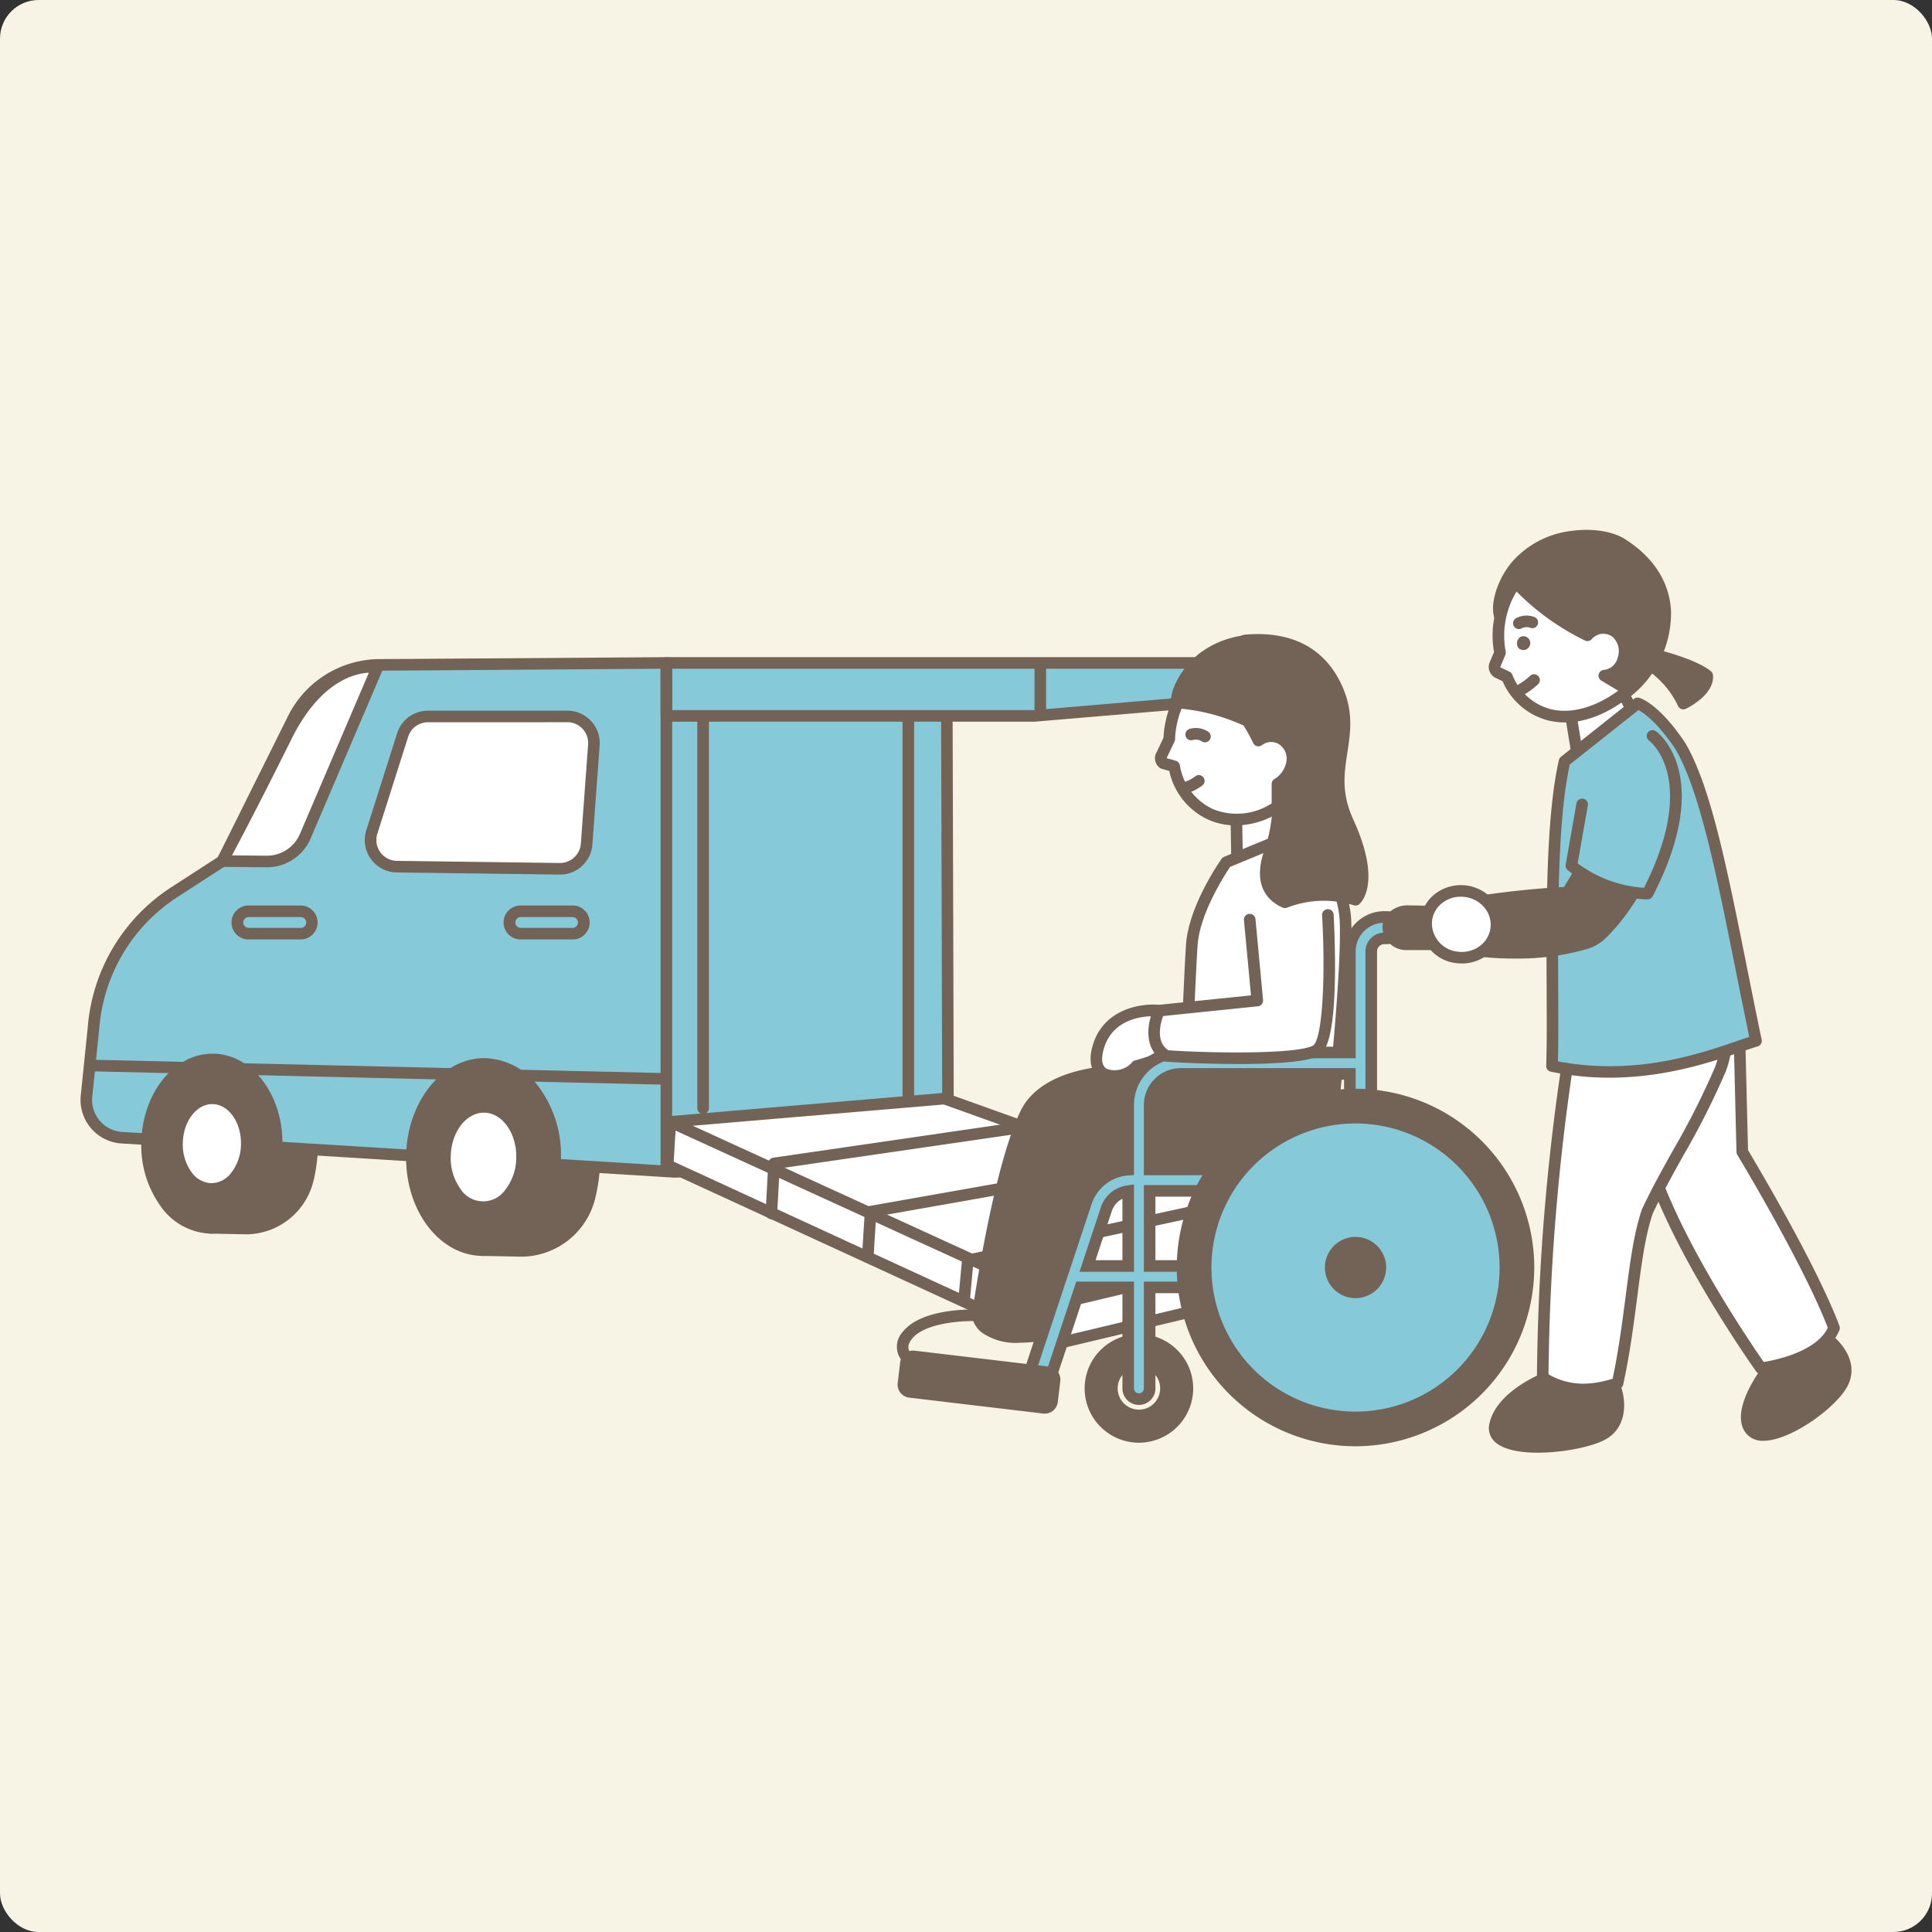 <svg xmlns="http://www.w3.org/2000/svg" width="300" height="300"><rect width="100%" height="100%" fill="#333333" stroke="none"/><defs><clipPath id="a"><path data-name="長方形 3740" fill="none" d="M0 0h275v143.298H0z"/></clipPath></defs><g data-name="グループ 28258" transform="translate(-533 -7317.757)"><rect data-name="長方形 352" width="300" height="300" rx="6" transform="translate(533 7317.757)" fill="#f8f4e5"/><g data-name="グループ 27396"><g data-name="グループ 27395" clip-path="url(#a)" transform="translate(545.5 7400.033)"><path data-name="パス 18428" d="M20.15 108.379l5.547.107a9.858 9.858 0 009.645-7.762c1-4.222 1.125-10.232-1.6-18.236l-13.093-.251z" fill="#736357"/><path data-name="パス 18429" d="M25.872 109.387h-.192l-5.547-.107a.9.9 0 01-.881-.916l.5-26.142a.9.9 0 01.275-.631.846.846 0 01.641-.251l13.092.251a.9.9 0 01.833.61c2.368 6.963 2.914 13.266 1.622 18.732a10.833 10.833 0 01-10.345 8.456m-4.803-1.891l4.648.089a8.978 8.978 0 008.753-7.07c1.177-4.978.714-10.743-1.375-17.143l-11.559-.222z" fill="#736357"/><path data-name="パス 18430" d="M62.305 111.838l6.134.118a10.9 10.9 0 0010.665-8.583c1.1-4.669 1.244-11.315-1.766-20.166l-14.478-.278z" fill="#736357"/><path data-name="パス 18431" d="M68.632 112.857h-.211l-6.134-.117a.9.9 0 01-.881-.917l.555-28.908a.9.9 0 01.916-.881l14.478.278a.9.9 0 01.833.61c2.613 7.682 3.216 14.634 1.791 20.661a11.882 11.882 0 01-11.347 9.277m-5.411-1.9l5.235.1h.177a10.075 10.075 0 009.6-7.893c1.309-5.54.79-11.953-1.544-19.072l-12.945-.248z" fill="#736357"/><path data-name="パス 18432" d="M134.51 23.41l-43.795-2.746-44.266.305a15.125 15.125 0 00-13.439 8.388L22.031 51.429l-7.527 4.873A27.505 27.505 0 002.032 77.2L.918 88.063a5.867 5.867 0 005.308 6.31l85.971 5.318 42.527-1.884z" fill="#86c9d9"/><path data-name="パス 18433" d="M92.2 100.589h-.056L6.171 95.27a6.8 6.8 0 01-6.149-7.28l1.116-10.882a28.564 28.564 0 0112.877-21.561l7.32-4.739 10.871-21.852a15.948 15.948 0 0114.237-8.887l44.266-.3 43.857 2.748a.9.9 0 01.842.894l.214 74.4a.9.9 0 01-.859.9l-42.526 1.884H92.2m-1.541-79.034l-44.2.306a14.16 14.16 0 00-12.64 7.89L22.835 51.829a.892.892 0 01-.316.354l-7.527 4.873A26.767 26.767 0 002.928 77.271L1.812 88.154a4.983 4.983 0 004.5 5.323l85.9 5.313 41.617-1.844-.209-72.693z" fill="#736357"/><path data-name="パス 18434" d="M34.179 62.701h-8.1a1.736 1.736 0 010-3.473h8.1a1.736 1.736 0 110 3.473" fill="#86c9d9"/><path data-name="パス 18435" d="M34.183 63.6h-8.1a2.635 2.635 0 110-5.27h8.1a2.635 2.635 0 110 5.27m-8.1-3.473a.838.838 0 000 1.675h8.1a.838.838 0 100-1.675z" fill="#736357"/><path data-name="パス 18436" d="M76.432 62.701h-8.1a1.736 1.736 0 010-3.473h8.1a1.736 1.736 0 010 3.473" fill="#86c9d9"/><path data-name="パス 18437" d="M76.433 63.6h-8.1a2.635 2.635 0 110-5.27h8.1a2.635 2.635 0 110 5.27m-8.1-3.473a.838.838 0 000 1.675h8.1a.838.838 0 000-1.675z" fill="#736357"/><path data-name="パス 18438" d="M50.022 31.859l-4.785 15.055a4.131 4.131 0 003.883 5.38l25.3.333a4.131 4.131 0 004.175-3.83l1.127-15.394A4.132 4.132 0 0075.6 28.97l-21.638.006a4.131 4.131 0 00-3.936 2.88" fill="#fff"/><path data-name="パス 18439" d="M74.471 53.528h-.068l-25.295-.332a5.03 5.03 0 01-4.728-6.554l4.784-15.055a5.013 5.013 0 014.793-3.507l21.638-.006a5.029 5.029 0 015.017 5.4l-1.125 15.391a5.037 5.037 0 01-5.016 4.664m1.125-23.658l-21.638.006a3.222 3.222 0 00-3.08 2.254l-4.785 15.055a3.234 3.234 0 003.039 4.211l25.295.332a3.258 3.258 0 003.266-3l1.127-15.394a3.233 3.233 0 00-3.224-3.469m-25.575 1.992z" fill="#736357"/><path data-name="パス 18440" d="M90.488 86.148h-.022l-88.81-2.074a.9.9 0 11.042-1.8l88.81 2.074a.9.9 0 01-.021 1.8" fill="#736357"/><path data-name="パス 18441" d="M30.457 95.501c-.139 7.219-4.753 12.985-10.306 12.879s-9.943-6.046-9.8-13.265 4.753-12.985 10.306-12.878 9.943 6.045 9.8 13.264" fill="#736357"/><path data-name="パス 18442" d="M20.305 109.28h-.172a9.877 9.877 0 01-7.742-4.329 16.091 16.091 0 01-2.944-9.853c.148-7.7 5.166-13.878 11.223-13.76 6.039.116 10.833 6.477 10.685 14.18a16.084 16.084 0 01-3.32 9.731 9.909 9.909 0 01-7.73 4.031m.2-26.146c-4.989 0-9.128 5.346-9.256 12a14.286 14.286 0 002.592 8.748 8.124 8.124 0 006.331 3.6 8.189 8.189 0 006.464-3.355 14.285 14.285 0 002.918-8.643c.129-6.712-3.874-12.252-8.923-12.348h-.134m9.957 12.362z" fill="#736357"/><path data-name="パス 18443" d="M25.816 95.412c-.075 3.887-2.559 6.992-5.549 6.934s-5.354-3.255-5.28-7.142 2.559-6.992 5.55-6.934 5.354 3.255 5.279 7.142" fill="#fff"/><path data-name="パス 18444" d="M20.35 103.246h-.1a5.719 5.719 0 01-4.494-2.5 9.076 9.076 0 01-1.666-5.559c.084-4.375 2.984-7.893 6.465-7.816s6.245 3.683 6.161 8.059a9.075 9.075 0 01-1.879 5.49 5.741 5.741 0 01-4.486 2.326m.105-14.079c-2.461 0-4.505 2.7-4.569 6.054a7.276 7.276 0 001.314 4.456 3.97 3.97 0 003.083 1.77 3.926 3.926 0 003.149-1.65 7.276 7.276 0 001.485-4.4l.9.018-.9-.018c.065-3.386-1.908-6.178-4.4-6.227h-.064" fill="#736357"/><path data-name="パス 18445" d="M73.702 97.598c-.153 7.983-5.255 14.358-11.4 14.24s-10.994-6.684-10.841-14.667 5.255-14.358 11.4-14.241 10.994 6.685 10.841 14.668" fill="#736357"/><path data-name="パス 18446" d="M62.471 112.739h-.183c-6.626-.127-11.885-7.119-11.722-15.584s5.677-15.23 12.312-15.122a10.829 10.829 0 018.486 4.749A17.691 17.691 0 0174.6 97.617c-.16 8.387-5.585 15.124-12.129 15.124m.222-28.911c-5.568 0-10.187 5.953-10.33 13.36-.143 7.475 4.324 13.644 9.96 13.752 5.625.086 10.337-5.885 10.48-13.359a15.888 15.888 0 00-2.885-9.732 9.073 9.073 0 00-7.074-4.022h-.15" fill="#736357"/><path data-name="パス 18447" d="M68.565 97.499c-.082 4.3-2.83 7.732-6.136 7.668s-5.92-3.6-5.837-7.9 2.829-7.732 6.136-7.668 5.92 3.6 5.838 7.9" fill="#fff"/><path data-name="パス 18448" d="M62.526 106.067h-.11a6.234 6.234 0 01-4.9-2.725 9.938 9.938 0 01-1.824-6.089c.091-4.742 3.2-8.55 6.946-8.55h.106c3.8.073 6.811 4.027 6.719 8.814a9.943 9.943 0 01-2.056 6.015 6.256 6.256 0 01-4.886 2.536m.116-15.568c-2.773 0-5.075 3.024-5.147 6.787a8.136 8.136 0 001.471 4.985 4.179 4.179 0 007.042.135 8.14 8.14 0 001.662-4.925c.073-3.8-2.151-6.928-4.956-6.982h-.073m5.928 7z" fill="#736357"/><path data-name="パス 18449" d="M22.03 51.43l6.846.066a6.492 6.492 0 006.032-3.94l11.2-26.215S38.047 19.8 31.954 32.092 22.03 51.43 22.03 51.43" fill="#fff"/><path data-name="パス 18450" d="M28.938 52.395h-.071l-6.846-.066a.9.9 0 01-.781-1.328c.038-.071 3.894-7.175 9.908-19.308 6.324-12.757 14.776-11.3 15.133-11.235a.9.9 0 01.658 1.237l-11.2 26.214a7.371 7.371 0 01-6.8 4.487m-5.413-1.85l5.36.052h.054a5.579 5.579 0 005.143-3.4L44.776 22.18c-2.316.121-7.622 1.446-12.017 10.312-4.544 9.159-7.856 15.467-9.234 18.053" fill="#736357"/><path data-name="パス 18451" d="M91.59 91.926l-.421 6.738 60.286 27.728 43.342-10.325v-5.139z" fill="#fff"/><path data-name="パス 18452" d="M151.455 127.293a.9.9 0 01-.376-.082L90.794 99.48a.9.9 0 01-.522-.873l.421-6.738a.9.9 0 011.06-.828l103.206 19a.9.9 0 01.736.884v5.139a.9.9 0 01-.691.875l-43.341 10.324a.892.892 0 01-.208.025m-59.35-29.189l59.441 27.348 42.349-10.088v-3.682L92.424 92.993z" fill="#736357"/><path data-name="パス 18453" d="M91.585 91.926l42.558-3.611 60.457 21.642-41.843 9.945z" fill="#fff"/><path data-name="パス 18454" d="M152.762 120.8a.9.9 0 01-.374-.081L91.217 92.744a.9.9 0 01.3-1.713l42.557-3.611a.854.854 0 01.379.05l60.451 21.641a.9.9 0 01-.095 1.721l-41.843 9.944a.892.892 0 01-.208.024M95.074 92.532l57.777 26.423 38.6-9.173-57.421-20.555z" fill="#736357"/><path data-name="パス 18455" d="M107.279 107.041h-.049a.9.9 0 01-.849-.946l.421-7.765a.9.9 0 01.768-.841l38.866-5.661a.9.9 0 11.259 1.778l-38.137 5.55-.381 7.031a.9.9 0 01-.9.85" fill="#736357"/><path data-name="パス 18456" d="M122.266 113.503h-.056a.9.9 0 01-.842-.953l.421-6.737a.9.9 0 01.741-.83l38.852-6.873a.9.9 0 01.313 1.77l-38.156 6.75-.376 6.031a.9.9 0 01-.9.843" fill="#736357"/><path data-name="パス 18457" d="M137.255 119.967h-.084a.9.9 0 01-.812-.978l.521-5.63a.9.9 0 01.705-.8l40.822-8.825a.9.9 0 01.38 1.758l-40.178 8.686-.46 4.973a.9.9 0 01-.894.816" fill="#736357"/><path data-name="線 641" fill="#86c9d9" d="M152.762 119.902l-.421 5.71"/><path data-name="パス 18458" d="M152.342 126.51h-.067a.9.9 0 01-.83-.962l.421-5.71a.9.9 0 111.792.133l-.421 5.71a.9.9 0 01-.895.832" fill="#736357"/><path data-name="パス 18459" d="M184.517 25.804l-36.409 3.08H90.974v-8.22h93.543z" fill="#86c9d9"/><path data-name="パス 18460" d="M148.107 29.786H90.973a.9.9 0 01-.9-.9v-8.222a.9.9 0 01.9-.9h93.543a.9.9 0 01.9.9v5.138a.9.9 0 01-.823.9l-36.408 3.084h-.076m-56.235-1.8h56.2l35.548-3.011v-3.413h-91.75zm92.642-2.184z" fill="#736357"/><path data-name="パス 18461" d="M90.974 100.422a.9.9 0 01-.9-.9V21.499a.9.9 0 011.8 0v78.023a.9.9 0 01-.9.9" fill="#736357"/><path data-name="線 642" fill="#86c9d9" d="M96.677 29.39v60.416"/><path data-name="パス 18462" d="M96.678 90.706a.9.9 0 01-.9-.9V29.39a.9.9 0 111.8 0v60.417a.9.9 0 01-.9.9" fill="#736357"/><path data-name="線 643" fill="#86c9d9" d="M128.544 29.39v59.388"/><path data-name="パス 18463" d="M128.544 89.677a.9.9 0 01-.9-.9V29.39a.9.9 0 111.8 0v59.389a.9.9 0 01-.9.9" fill="#736357"/><path data-name="パス 18464" d="M149.037 29.261a.9.9 0 01-.9-.9v-7.376a.9.9 0 011.8 0v7.378a.9.9 0 01-.9.9" fill="#736357"/><path data-name="パス 18465" d="M164.35 140.847a7.53 7.53 0 117.529-7.53 7.538 7.538 0 01-7.529 7.53m0-11.733a4.2 4.2 0 104.2 4.2 4.208 4.208 0 00-4.2-4.2" fill="#736357"/><path data-name="パス 18466" d="M164.351 141.746a8.428 8.428 0 118.428-8.428 8.438 8.438 0 01-8.428 8.428m0-15.059a6.631 6.631 0 106.631 6.631 6.638 6.638 0 00-6.631-6.631m0 11.733a5.1 5.1 0 115.1-5.1 5.108 5.108 0 01-5.1 5.1m0-8.407a3.3 3.3 0 103.3 3.305 3.309 3.309 0 00-3.3-3.305" fill="#736357"/><path data-name="パス 18467" d="M179.477 44.513l.127 7.456s6.648 0 9.777-3.129a66.062 66.062 0 00-2.057-6.467s-4.845-2.97-7.847 2.139" fill="#fff"/><path data-name="パス 18468" d="M179.604 52.868a.9.9 0 01-.9-.883l-.126-7.456a.9.9 0 01.124-.471 6.522 6.522 0 014.024-3.268 7.235 7.235 0 015.067.818.894.894 0 01.37.445 66.46 66.46 0 012.089 6.57.894.894 0 01-.237.853c-3.353 3.354-10.125 3.392-10.413 3.392m.777-8.11l.107 6.275c1.737-.117 5.625-.588 7.888-2.489-.618-2.335-1.468-4.7-1.775-5.536a5.322 5.322 0 00-3.453-.469 4.688 4.688 0 00-2.767 2.221" fill="#736357"/><path data-name="パス 18469" d="M189.269 46.91l-11.342 4.693s-4.971 7.015-5.362 12.881-1.173 26.595-1.173 26.595l23.074-1.173s2.347-21.51 1.955-29.331c-.215-4.3-3.129-11.342-7.153-13.664" fill="#fff"/><path data-name="パス 18470" d="M171.388 91.978a.9.9 0 01-.9-.933c.007-.207.787-20.809 1.174-26.621.4-6.05 5.316-13.046 5.526-13.341a.9.9 0 01.389-.311l11.342-4.693a.9.9 0 01.793.052c4.564 2.632 7.391 10.183 7.6 14.4.389 7.8-1.864 28.594-1.96 29.475a.9.9 0 01-.848.8l-23.075 1.174h-.041m7.125-39.646c-.8 1.19-4.722 7.219-5.056 12.213-.337 5.056-.974 21.4-1.134 25.587l21.326-1.085c.41-3.89 2.212-21.593 1.87-28.429-.208-4.164-2.987-10.445-6.338-12.7z" fill="#736357"/><path data-name="パス 18471" d="M164.742 84.039s-14.286-1.1-17.99 6.649c-4.3 9-7.431 31.287-7.431 31.287s.391 5.084 11.733 2.737c3.52-10.951 7.822-24.639 7.822-24.639s23.344.819 26.985-1.955c8.213-6.258 9-14.079 9-14.079z" fill="#736357"/><path data-name="パス 18472" d="M145.744 126.234a9.232 9.232 0 01-5.622-1.48 4 4 0 01-1.7-2.71.861.861 0 01.006-.193c.128-.916 3.2-22.533 7.51-31.551 3.868-8.087 17.841-7.232 18.834-7.16h30.081a.9.9 0 01.894.988c-.034.336-.918 8.284-9.344 14.7-3.547 2.7-22.49 2.295-26.878 2.162-.9 2.853-4.573 14.516-7.619 23.993a.9.9 0 01-.674.605 27.53 27.53 0 01-5.492.641m-5.514-4.263a2.487 2.487 0 001.037 1.393c1.175.844 3.7 1.61 9.093.572 3.448-10.738 7.616-24 7.659-24.13a.886.886 0 01.889-.629c8.9.311 23.943.106 26.409-1.772a22.38 22.38 0 008.46-12.466H164.673c-.136-.008-13.716-.957-17.11 6.14-4.026 8.417-7.068 29.055-7.333 30.895" fill="#736357"/><path data-name="パス 18473" d="M145.242 133.556a49.29 49.29 0 01-4.934-.366q-.714-.076-1.462-.152c-6.362-.636-10.783-2.471-11.828-4.909a3.385 3.385 0 01.648-3.577c2.99-3.845 11.349-3.489 11.7-3.476h.013a41.067 41.067 0 0112.029 2.814.9.9 0 01.542.752c.3 3.621-.224 5.959-1.654 7.357-1.224 1.2-2.943 1.56-5.054 1.56m-6.726-10.7c-2.571 0-7.631.48-9.436 2.8-.677.87-.561 1.423-.414 1.765.622 1.452 4.066 3.2 10.354 3.828q.754.076 1.473.153c3.955.418 7.076.747 8.547-.692.941-.92 1.322-2.684 1.158-5.38a40.415 40.415 0 00-10.926-2.458 16.48 16.48 0 00-.755-.016" fill="#736357"/><path data-name="パス 18474" d="M231.032 26.352l1.369 8.408-1.76 7.626s9-2.737 13.3-7.43a77.182 77.182 0 00-5.28-11.146z" fill="#fff"/><path data-name="パス 18475" d="M230.642 43.288a.9.9 0 01-.876-1.1l1.72-7.454-1.34-8.235a.9.9 0 01.6-1l7.626-2.541a.9.9 0 011.06.4 77.2 77.2 0 015.351 11.3.9.9 0 01-.184.91c-4.418 4.818-13.321 7.568-13.7 7.683a.886.886 0 01-.262.039m1.4-16.323l1.246 7.654a.885.885 0 01-.011.346l-1.4 6.049c2.586-.945 7.9-3.149 11.021-6.273a76.719 76.719 0 00-4.66-9.842z" fill="#736357"/><path data-name="パス 18476" d="M228.574 131.277s-7.836 2.723-8.92 7.683 12.681 3.667 16.634 1.537 2.046-7.229 2.046-7.229z" fill="#736357"/><path data-name="パス 18477" d="M226.292 143.298c-2.6 0-4.988-.4-6.351-1.427a2.927 2.927 0 01-1.164-3.1c1.179-5.391 9.164-8.223 9.5-8.341a.887.887 0 01.474-.031l9.761 1.99a.9.9 0 01.662.566c.754 2.018 1.211 6.355-2.462 8.335-1.985 1.07-6.446 2.009-10.424 2.009m2.356-11.088c-1.241.477-7.247 2.975-8.115 6.943a1.135 1.135 0 00.49 1.282c2.531 1.907 11.793.911 14.839-.73 2.6-1.4 2.078-4.494 1.77-5.663z" fill="#736357"/><path data-name="パス 18478" d="M263.085 128.962s-5.653 6.7-4.088 10.222c2 4.491 13.175-3.238 14.746-6.96s-2.663-6.748-2.663-6.748z" fill="#736357"/><path data-name="パス 18479" d="M261.36 141.446a3.247 3.247 0 01-3.185-1.9c-1.742-3.92 3.607-10.436 4.223-11.166a.893.893 0 01.328-.244l7.994-3.487a.9.9 0 01.882.093c.2.14 4.8 3.492 2.968 7.828-1.43 3.389-8.87 8.832-13.162 8.873h-.048m2.279-11.745c-2.033 2.467-4.772 6.979-3.821 9.118.172.386.5.829 1.539.829h.035c3.724-.036 10.449-5.231 11.523-7.774 1.015-2.405-1.078-4.571-1.976-5.356z" fill="#736357"/><path data-name="パス 18480" d="M247.263 72.698s-6.773 12.606-4.258 23.027c3.39 14.046 17.946 34.463 17.946 34.463s9.262-1.076 11.342-6.257c-3.826-10.131-14.256-27.347-14.256-27.347l-.561-22.941z" fill="#fff"/><path data-name="パス 18481" d="M260.951 131.087a.9.9 0 01-.732-.376c-.6-.84-14.7-20.721-18.088-34.775-2.566-10.633 4.057-23.137 4.34-23.664a.9.9 0 01.875-.469l10.213.945a.9.9 0 01.816.873l.556 22.7c1.192 1.987 10.619 17.8 14.2 27.29a.9.9 0 01-.007.653c-2.253 5.611-11.672 6.768-12.072 6.815-.036 0-.07.005-.1.005m-13.163-57.438c-1.21 2.462-6.031 13.078-3.91 21.865 3.036 12.581 15.357 30.64 17.49 33.7 1.862-.3 8.154-1.593 9.953-5.311-3.856-9.982-13.951-26.688-14.053-26.857a.9.9 0 01-.13-.445l-.541-22.141z" fill="#736357"/><path data-name="パス 18482" d="M255.689 69.843s.884 9.21-1.108 14.065c-3.187 7.769-8.006 14.908-11.268 21.9-2.218 6.381-2.37 16.333-4.642 26.721-2.176.644-6.815 2.155-11.618-.9a343.21 343.21 0 014.593-53.391" fill="#fff"/><path data-name="パス 18483" d="M233.359 134.375a12.421 12.421 0 01-6.788-1.986.9.9 0 01-.417-.756 347.116 347.116 0 014.606-53.551.9.9 0 011.77.314 345.853 345.853 0 00-4.579 52.729c3.972 2.3 7.742 1.344 9.953.693.946-4.458 1.522-8.914 2.033-12.862.684-5.283 1.274-9.844 2.526-13.446a.78.78 0 01.035-.084c1.4-3.011 3.057-5.98 4.806-9.122a121.149 121.149 0 006.444-12.737c1.884-4.591 1.054-13.548 1.045-13.639a.9.9 0 011.79-.173c.037.386.882 9.49-1.171 14.493a122.69 122.69 0 01-6.537 12.928c-1.725 3.1-3.355 6.027-4.728 8.966-1.181 3.42-1.758 7.881-2.426 13.042-.535 4.137-1.142 8.828-2.172 13.534a.9.9 0 01-.623.67l-.186.055a18.342 18.342 0 01-5.38.93m5.312-1.847z" fill="#736357"/><path data-name="パス 18484" d="M248.436 33.588c4.749 8.115 7.513 25.553 11.733 45.758-5.2 1.563-17.064 6.962-31.679 3.911.391-10.559-.843-35.146 1.956-47.322l11.341-9s2.738.782 6.649 6.648" fill="#86c9d9"/><path data-name="パス 18485" d="M237.389 85.064a44.366 44.366 0 01-9.083-.927.9.9 0 01-.714-.913c.109-2.958.091-6.981.069-11.641-.056-12.031-.125-27 1.908-35.849a.894.894 0 01.317-.5l11.342-9a.9.9 0 01.806-.16c.313.089 3.17 1.045 7.15 7.014l.028.044c3.925 6.708 6.418 19.147 9.574 34.9.72 3.594 1.465 7.309 2.263 11.132a.9.9 0 01-.622 1.045c-.717.216-1.571.508-2.559.847-4.414 1.513-11.692 4.01-20.48 4.01m-7.975-2.54c11.976 2.28 21.9-1.122 27.871-3.171.672-.23 1.283-.44 1.838-.622-.737-3.55-1.429-7-2.1-10.349-2.995-14.95-5.583-27.864-9.35-34.319-2.775-4.161-4.91-5.626-5.753-6.081l-10.666 8.459c-1.915 8.684-1.848 23.334-1.794 35.132.02 4.293.037 8.048-.045 10.951" fill="#736357"/><path data-name="パス 18486" d="M245.434 47.525s-3.4 9.644-9.293 15.28a6.09 6.09 0 01-2.441 1.414c-8 2.453-17.338 1.047-17.338 1.047v-7.43a142.189 142.189 0 0114.489-1.5 100.019 100.019 0 006.536-12.2" fill="#736357"/><path data-name="パス 18487" d="M222.729 66.569a47.383 47.383 0 01-6.5-.418.9.9 0 01-.765-.889v-7.43a.9.9 0 01.754-.887c.072-.011 7.121-1.15 14.136-1.491a102.427 102.427 0 006.217-11.685.9.9 0 011.641.733 99.494 99.494 0 01-6.61 12.334.9.9 0 01-.708.4c-5.727.249-11.588 1.068-13.629 1.374v5.859c2.362.262 9.764.852 16.176-1.112a5.245 5.245 0 002.084-1.205c5.66-5.417 9.033-14.834 9.066-14.929a.901.901 0 011.7.6c-.142.4-3.544 9.911-9.518 15.63a7.053 7.053 0 01-2.8 1.625 39.274 39.274 0 01-11.244 1.491" fill="#736357"/><path data-name="パス 18488" d="M244.134 32.023s8.6 6.258-.8 24.462a19.835 19.835 0 01-11.829-4.336l1.68-9.567" fill="#86c9d9"/><path data-name="パス 18489" d="M243.291 57.384a20.581 20.581 0 01-12.374-4.555.9.9 0 01-.3-.835l1.68-9.567a.9.9 0 011.77.311l-1.586 9.038a19.165 19.165 0 0010.3 3.8c8.546-16.937.9-22.769.818-22.827a.9.9 0 111.058-1.454c.376.275 9.117 6.926-.532 25.6a.943.943 0 01-.84.486m.042-.9z" fill="#736357"/><path data-name="パス 18490" d="M244.696 19.476s5.779 1.4 7.9 3.169c.223 2.429-3.709 4.331-3.709 4.331a14.847 14.847 0 00-4.789-5.739c-1.09-1.63.6-1.762.6-1.762" fill="#736357"/><path data-name="パス 18491" d="M248.888 27.874a.9.9 0 01-.82-.529 14.041 14.041 0 00-4.448-5.347.9.9 0 01-.268-.261 2.114 2.114 0 01-.361-2.149 2.057 2.057 0 011.634-1.009.885.885 0 01.282.023c.244.06 6.007 1.475 8.264 3.351a.9.9 0 01.32.609c.273 2.963-3.753 5-4.212 5.223a.9.9 0 01-.391.089m-4.134-7.286a15.08 15.08 0 014.506 5.144c.96-.6 2.245-1.622 2.425-2.651a27.639 27.639 0 00-7.02-2.691h-.005a1.337 1.337 0 00.094.195" fill="#736357"/><path data-name="パス 18492" d="M237.956 22.239a29.237 29.237 0 012.474 2.69c5.422-4.381 9.885-15.748-1.093-22.741-3.377-2.151-11.98-2-16.472 3.494-2.911 3.559-3.385 8.523-1.5 8.486z" fill="#736357"/><path data-name="パス 18493" d="M240.429 25.828a.846.846 0 01-.12-.008.894.894 0 01-.61-.366 26.554 26.554 0 00-2.268-2.47l-16.294-7.929a1.842 1.842 0 01-1.463-1.091c-.959-1.973.184-6.026 2.5-8.851A14.454 14.454 0 01231.389.18c3.247-.474 6.478.006 8.43 1.249 5.6 3.566 6.981 8 7.155 11.1a16.539 16.539 0 01-5.98 13.1.9.9 0 01-.565.2M221.38 13.277a.85.85 0 01.381.082l16.588 8.072a.9.9 0 01.231.162c.058.056 1.135 1.1 1.96 2.045a14.853 14.853 0 004.639-11.011c-.216-3.835-2.4-7.182-6.325-9.681-2.842-1.811-11.009-1.933-15.293 3.305a10 10 0 00-2.4 6.39 1.136 1.136 0 00.2.637h.024" fill="#736357"/><path data-name="パス 18494" d="M220.127 22.174a.973.973 0 01-.478-1.255l.774-1.844c-.022-.129-.048-.254-.067-.386a13.792 13.792 0 012.545-10.53 36.691 36.691 0 0011.1 8.213s2.122-2.337 4.468-.445c2.368 1.91 1.275 6.5-1.857 6.716l3.752 2.233c-7.62 6.292-15.7 5.2-18.859-2.045z" fill="#fff"/><path data-name="パス 18495" d="M230.482 29.902a10.9 10.9 0 01-2.547-.3 10.577 10.577 0 01-7.112-6.1l-1.083-.516a1.87 1.87 0 01-.92-2.415l.672-1.6c-.009-.051-.018-.1-.025-.153a14.7 14.7 0 012.727-11.215.9.9 0 01.691-.343.974.974 0 01.7.319 36.03 36.03 0 0010.262 7.713 3.959 3.959 0 015.186-.065 4.794 4.794 0 011.367 5.172 4.615 4.615 0 01-1.719 2.43l2.142 1.275a.9.9 0 01.113 1.466c-3.444 2.843-7.072 4.333-10.456 4.333m-9.968-8.54l1.38.658a.9.9 0 01.437.452 8.783 8.783 0 006.022 5.385c3.141.752 6.886-.3 10.422-2.882l-2.618-1.563a.9.9 0 01.4-1.669 2.466 2.466 0 002.136-1.886 3.014 3.014 0 00-.786-3.232 2.344 2.344 0 00-3.242.354.905.905 0 01-1.056.2 38.846 38.846 0 01-10.618-7.6 13.178 13.178 0 00-1.745 8.975c.01.07.023.137.035.2l.029.164a.893.893 0 01-.058.5l-.774 1.845a.073.073 0 00.037.095" fill="#736357"/><path data-name="パス 18496" d="M223.246 18.296a1.072 1.072 0 10.352-1.68 1.239 1.239 0 00-.352 1.68" fill="#736357"/><path data-name="パス 18497" d="M223.348 15.404a.9.9 0 01-.478-1.66 3.465 3.465 0 012.929-.2.9.9 0 01-.637 1.681 1.7 1.7 0 00-1.367.063.908.908 0 01-.447.119" fill="#736357"/><path data-name="パス 18498" d="M223.143 26.025a.9.9 0 01-.4-1.706 10.828 10.828 0 002.312-1.615.9.9 0 111.236 1.305 12.649 12.649 0 01-2.753 1.923.9.9 0 01-.4.093" fill="#736357"/><path data-name="パス 18499" d="M185.526 39.285a29.24 29.24 0 011.849 3.153c6.227-3.133 13-13.3 3.747-22.457-2.844-2.817-11.285-4.489-16.838-.074-3.6 2.861-5.113 7.613-3.26 7.976z" fill="#736357"/><path data-name="パス 18500" d="M187.375 43.337a.9.9 0 01-.825-.54 26.578 26.578 0 00-1.692-2.894l-14.247-11.2a1.844 1.844 0 01-1.2-1.376c-.519-2.131 1.456-5.851 4.314-8.123a14.461 14.461 0 0110.057-2.868c3.274.226 6.329 1.378 7.973 3.007 4.716 4.67 5.128 9.3 4.643 12.359a16.535 16.535 0 01-8.619 11.539.9.9 0 01-.4.1m-4.821-25.238a12.279 12.279 0 00-7.713 2.511 10 10 0 00-3.7 5.737 1.133 1.133 0 00.058.663.868.868 0 01.378.166l14.5 11.4a.915.915 0 01.192.207 38.7 38.7 0 011.482 2.414 14.854 14.854 0 006.866-9.779c.6-3.794-.828-7.528-4.132-10.8-1.357-1.344-4.5-2.52-7.934-2.52" fill="#736357"/><path data-name="パス 18501" d="M196.812 45.321c-3.814-8.323 1.564-12.906-1.564-20.337s-9.74-8.213-14.257-7.822 4.87 22.293 4.87 22.293a23.966 23.966 0 01-1.173 10.559c-1.06 2.97-1.173 6.258 2.347 7.822a16.461 16.461 0 0110.951-.391s3.129-2.737-1.173-12.124" fill="#736357"/><path data-name="パス 18502" d="M187.035 58.734a.889.889 0 01-.365-.077c-3.353-1.49-4.357-4.667-2.829-8.946a23.416 23.416 0 001.145-10.016c-1.439-3.369-7.822-18.8-5.644-22.436a1.968 1.968 0 011.57-.994c5.124-.442 11.912.649 15.163 8.369 1.593 3.787 1.113 6.9.648 9.91-.5 3.24-.974 6.3.9 10.4 4.453 9.716 1.32 12.85.948 13.175a.9.9 0 01-.894.17 15.691 15.691 0 00-10.294.37.893.893 0 01-.354.073m-4.154-40.759q-.878 0-1.811.081c-.073.006-.117.015-.184.127-1.27 2.121 2.628 13.508 5.8 20.917a.9.9 0 01.062.217 24.7 24.7 0 01-1.215 11c-1.617 4.529.422 5.991 1.522 6.539a17.288 17.288 0 0110.594-.455c.518-.967 1.435-3.984-1.645-10.7-2.1-4.59-1.567-8.065-1.048-11.426.447-2.89.869-5.62-.528-8.937-2.058-4.887-5.935-7.357-11.538-7.357" fill="#736357"/><path data-name="パス 18503" d="M168.116 36.229a.972.972 0 01-.2-1.327l1.147-2.421c.006-.131.008-.259.017-.391a15.044 15.044 0 011.31-5.242 30.069 30.069 0 0110.841 2.842 28.2 28.2 0 011.678 3.025s2.569-1.834 4.461.511c1.91 2.368.058 5.446-1.506 6.228v3.52c-6.649 4.3-14.482 1.49-16.035-6.258z" fill="#fff"/><path data-name="パス 18504" d="M179.408 45.896a10.607 10.607 0 01-4.139-.829 10.817 10.817 0 01-6.205-7.63l-1.195-.341a.9.9 0 01-.3-.153 1.869 1.869 0 01-.438-2.481l1.041-2.2c0-.078.006-.156.011-.236a15.857 15.857 0 011.39-5.554.937.937 0 01.839-.524 31.049 31.049 0 0111.217 2.935.9.9 0 01.36.322c.465.727.905 1.491 1.312 2.28a3.9 3.9 0 014.769 1.177 4.475 4.475 0 01.9 3.881 5.916 5.916 0 01-2.2 3.415v3.016a.9.9 0 01-.41.755 12.82 12.82 0 01-6.941 2.167M168.64 35.443l1.433.409a.9.9 0 01.635.688 9.029 9.029 0 005.262 6.87 9.913 9.913 0 008.993-.936v-3.02a.9.9 0 01.5-.8 3.952 3.952 0 001.747-2.489 2.692 2.692 0 00-.539-2.37 2.312 2.312 0 00-3.239-.344.9.9 0 01-1.334-.344 27.218 27.218 0 00-1.489-2.716 30.14 30.14 0 00-9.639-2.613 14.2 14.2 0 00-.992 4.376c0 .073-.007.142-.009.212l-.006.161a.9.9 0 01-.086.343l-1.147 2.421a.923.923 0 01-.076.131.068.068 0 00-.011.026" fill="#736357"/><path data-name="パス 18505" d="M174.608 32.994a.9.9 0 01-.489-.145 1.708 1.708 0 00-1.338-.232.9.9 0 11-.59-1.7 3.459 3.459 0 012.906.422.9.9 0 01-.49 1.653" fill="#736357"/><path data-name="パス 18506" d="M171.224 41.044a.9.9 0 01-.217-1.771 5.743 5.743 0 002.095-1.007.9.9 0 011.165 1.369 7.469 7.469 0 01-2.825 1.382.894.894 0 01-.218.027" fill="#736357"/><path data-name="パス 18507" d="M167.479 74.653s-7.431-.782-9.386 5.476 4.694 5.084 5.866 3.129c1.565-.391 4.694-1.565 4.694-1.565a4.747 4.747 0 00-1.173-7.04" fill="#fff"/><path data-name="パス 18508" d="M160.479 85.724a4.275 4.275 0 01-1.751-.349c-.848-.381-2.691-1.679-1.492-5.514 1.721-5.506 7.518-6.4 10.338-6.1a.906.906 0 01.435.167 5.853 5.853 0 012.6 3.95 6.3 6.3 0 01-1.251 4.38.9.9 0 01-.386.28c-.122.046-2.817 1.055-4.47 1.51a5.536 5.536 0 01-4.019 1.679m6.147-10.208c-1.811 0-6.293.462-7.675 4.881-.388 1.243-.615 2.831.512 3.337a3.651 3.651 0 003.725-.939.9.9 0 01.553-.41c1.242-.31 3.565-1.153 4.338-1.438a4.387 4.387 0 00.743-2.847 4.014 4.014 0 00-1.673-2.571c-.13-.006-.308-.013-.524-.013" fill="#736357"/><path data-name="パス 18509" d="M202.791 60.108h-.329a5.364 5.364 0 00-5.358 5.358v15.686H170.85a8.172 8.172 0 00-8.162 8.162v10.025a7.451 7.451 0 00-6.546 5.093l-9.28 27.97a1.663 1.663 0 003.157 1.048l5.247-15.817h7.421v15.684a1.663 1.663 0 103.325 0v-15.684h7.333a1.663 1.663 0 000-3.326h-7.333v-11.662h11.95a1.663 1.663 0 000-3.326h-11.949v-10a4.842 4.842 0 014.837-4.837h26.254v5.037a1.663 1.663 0 003.327 0V65.466a2.034 2.034 0 012.031-2.027h.329a1.663 1.663 0 000-3.326m-46.42 54.2l2.928-8.826a4.129 4.129 0 013.389-2.8v11.624z" fill="#86c9d9"/><path data-name="パス 18510" d="M164.351 135.879a2.565 2.565 0 01-2.562-2.561v-14.786h-5.873l-5.044 15.2a2.562 2.562 0 01-4.863-1.614l9.279-27.968a8.332 8.332 0 016.5-5.606v-9.23a9.071 9.071 0 019.061-9.061h25.356V65.466a6.263 6.263 0 016.256-6.256h.33a2.562 2.562 0 110 5.123h-.33a1.135 1.135 0 00-1.133 1.133v24.048a2.562 2.562 0 11-5.123 0v-4.137H170.85a3.942 3.942 0 00-3.938 3.937v9.105h11.051a2.562 2.562 0 010 5.124h-11.051v9.865h6.434a2.562 2.562 0 010 5.124h-6.434v14.786a2.564 2.564 0 01-2.561 2.561m-9.733-19.145h8.968v16.583a.764.764 0 001.528 0v-16.583h8.231a.764.764 0 000-1.529h-8.231v-13.46h12.849a.764.764 0 000-1.529h-12.848v-10.9a5.741 5.741 0 015.736-5.735h27.153v5.935a.764.764 0 101.528 0v-24.05a2.934 2.934 0 012.93-2.931h.33a.764.764 0 100-1.528h-.33a4.464 4.464 0 00-4.458 4.459v16.585H170.85a7.272 7.272 0 00-7.264 7.264v10.862l-.834.06a6.541 6.541 0 00-5.757 4.48l-9.279 27.968a.754.754 0 00.042.583.764.764 0 00.442.383.778.778 0 00.967-.485zm8.968-1.529h-8.462l3.322-10.007a4.993 4.993 0 014.125-3.407l1.015-.133zm-5.97-1.8h4.173v-9.529a3.208 3.208 0 00-1.636 1.884z" fill="#736357"/><path data-name="パス 18511" d="M149.596 136.326l-20.811-2.469a1.14 1.14 0 01-1-1.266l.384-3.241a1.14 1.14 0 011.266-1l20.811 2.469a1.139 1.139 0 011 1.266l-.384 3.24a1.139 1.139 0 01-1.266 1" fill="#736357"/><path data-name="パス 18512" d="M149.73 137.233a1.928 1.928 0 01-.24-.015l-20.811-2.469a2.042 2.042 0 01-1.784-2.264l.384-3.242a2.044 2.044 0 012.265-1.784l20.811 2.469a2.038 2.038 0 011.785 2.265l-.385 3.24a2.043 2.043 0 01-2.023 1.8m-.029-1.8a.243.243 0 00.268-.211l.384-3.24a.241.241 0 00-.211-.268l-20.808-2.469a.235.235 0 00-.268.211l-.385 3.241a.242.242 0 00.211.267z" fill="#736357"/><path data-name="パス 18513" d="M197.985 141.4a26.856 26.856 0 1126.856-26.856 26.886 26.886 0 01-26.856 26.856m0-49.278a22.422 22.422 0 1022.422 22.422 22.447 22.447 0 00-22.422-22.422" fill="#736357"/><path data-name="パス 18514" d="M197.985 142.299a27.755 27.755 0 1127.753-27.754 27.786 27.786 0 01-27.755 27.754m0-53.712a25.957 25.957 0 1025.955 25.958 25.987 25.987 0 00-25.958-25.958m0 49.278a23.32 23.32 0 1123.321-23.32 23.347 23.347 0 01-23.321 23.32m0-44.843a21.523 21.523 0 1021.524 21.524 21.548 21.548 0 00-21.524-21.524" fill="#736357"/><path data-name="パス 18515" d="M203.069 61.715v.126a2.8 2.8 0 003.021 2.511h7.255a2.549 2.549 0 10.063-5.021l-7.255-.126a2.814 2.814 0 00-3.084 2.51" fill="#736357"/><path data-name="パス 18516" d="M213.344 65.251h-7.254a3.7 3.7 0 01-3.92-3.41v-.126a3.167 3.167 0 01.982-2.261 4.165 4.165 0 013.017-1.148l7.255.126a3.655 3.655 0 013.842 3.409 3.7 3.7 0 01-3.92 3.41m-7.256-5.148a2.391 2.391 0 00-1.677.633 1.383 1.383 0 00-.444.979v.126c0 .874.972 1.612 2.123 1.612h7.254c1.151 0 2.123-.738 2.123-1.612a1.919 1.919 0 00-2.075-1.612l-7.255-.126h-.049" fill="#736357"/><path data-name="パス 18517" d="M219.836 61.905a5.477 5.477 0 11-4.808-5.8 5.332 5.332 0 014.808 5.8" fill="#fff"/><path data-name="パス 18518" d="M214.49 67.333a6.739 6.739 0 01-.813-.049 6.236 6.236 0 01-5.593-6.8 5.908 5.908 0 012.388-4.059 6.585 6.585 0 018.906 1.078 5.889 5.889 0 01-1.036 8.57 6.443 6.443 0 01-3.852 1.262m-.164-10.373a4.652 4.652 0 00-2.783.908 4.12 4.12 0 00-1.673 2.831 4.439 4.439 0 004.022 4.8 4.7 4.7 0 003.379-.871 4.094 4.094 0 00.722-5.98 4.692 4.692 0 00-3.073-1.652 4.949 4.949 0 00-.595-.036" fill="#736357"/><path data-name="パス 18519" d="M181.558 60.573l1.173 12.515-15.253 1.564s-2.347 5.084 1.173 7.04c5.475.391 19.946.783 23.074-.782s1.955-21.119 1.955-21.119" fill="#fff"/><path data-name="パス 18520" d="M179.737 82.941c-4.728 0-9.341-.225-11.148-.355a.9.9 0 01-.373-.11c-3.361-1.869-2.485-6.182-1.553-8.2a.9.9 0 01.724-.518l14.367-1.474-1.09-11.628a.9.9 0 111.79-.167l1.173 12.515a.9.9 0 01-.8.978l-14.714 1.51c-.415 1.132-1.218 4.022.818 5.319 6.733.466 19.741.623 22.4-.7 1.554-.777 2.009-11.1 1.459-20.261a.9.9 0 01.844-.951.889.889 0 01.951.844c0 .049.294 4.983.2 10.044-.183 9.495-1.511 11.365-2.648 11.934-1.921.96-7.225 1.229-12.392 1.229" fill="#736357"/><path data-name="パス 18521" d="M197.985 91.274a23.27 23.27 0 1023.268 23.27 23.3 23.3 0 00-23.27-23.27" fill="#86c9d9"/><path data-name="パス 18522" d="M197.984 138.714a24.169 24.169 0 1124.169-24.168 24.2 24.2 0 01-24.169 24.168m0-46.54a22.372 22.372 0 1022.372 22.372 22.4 22.4 0 00-22.372-22.372" fill="#736357"/><path data-name="パス 18523" d="M201.841 114.545a3.856 3.856 0 11-3.856-3.856 3.856 3.856 0 013.856 3.856" fill="#736357"/><path data-name="パス 18524" d="M197.985 119.299a4.755 4.755 0 114.755-4.754 4.759 4.759 0 01-4.755 4.754m0-7.712a2.957 2.957 0 102.958 2.958 2.961 2.961 0 00-2.958-2.958" fill="#736357"/></g></g></g></svg>